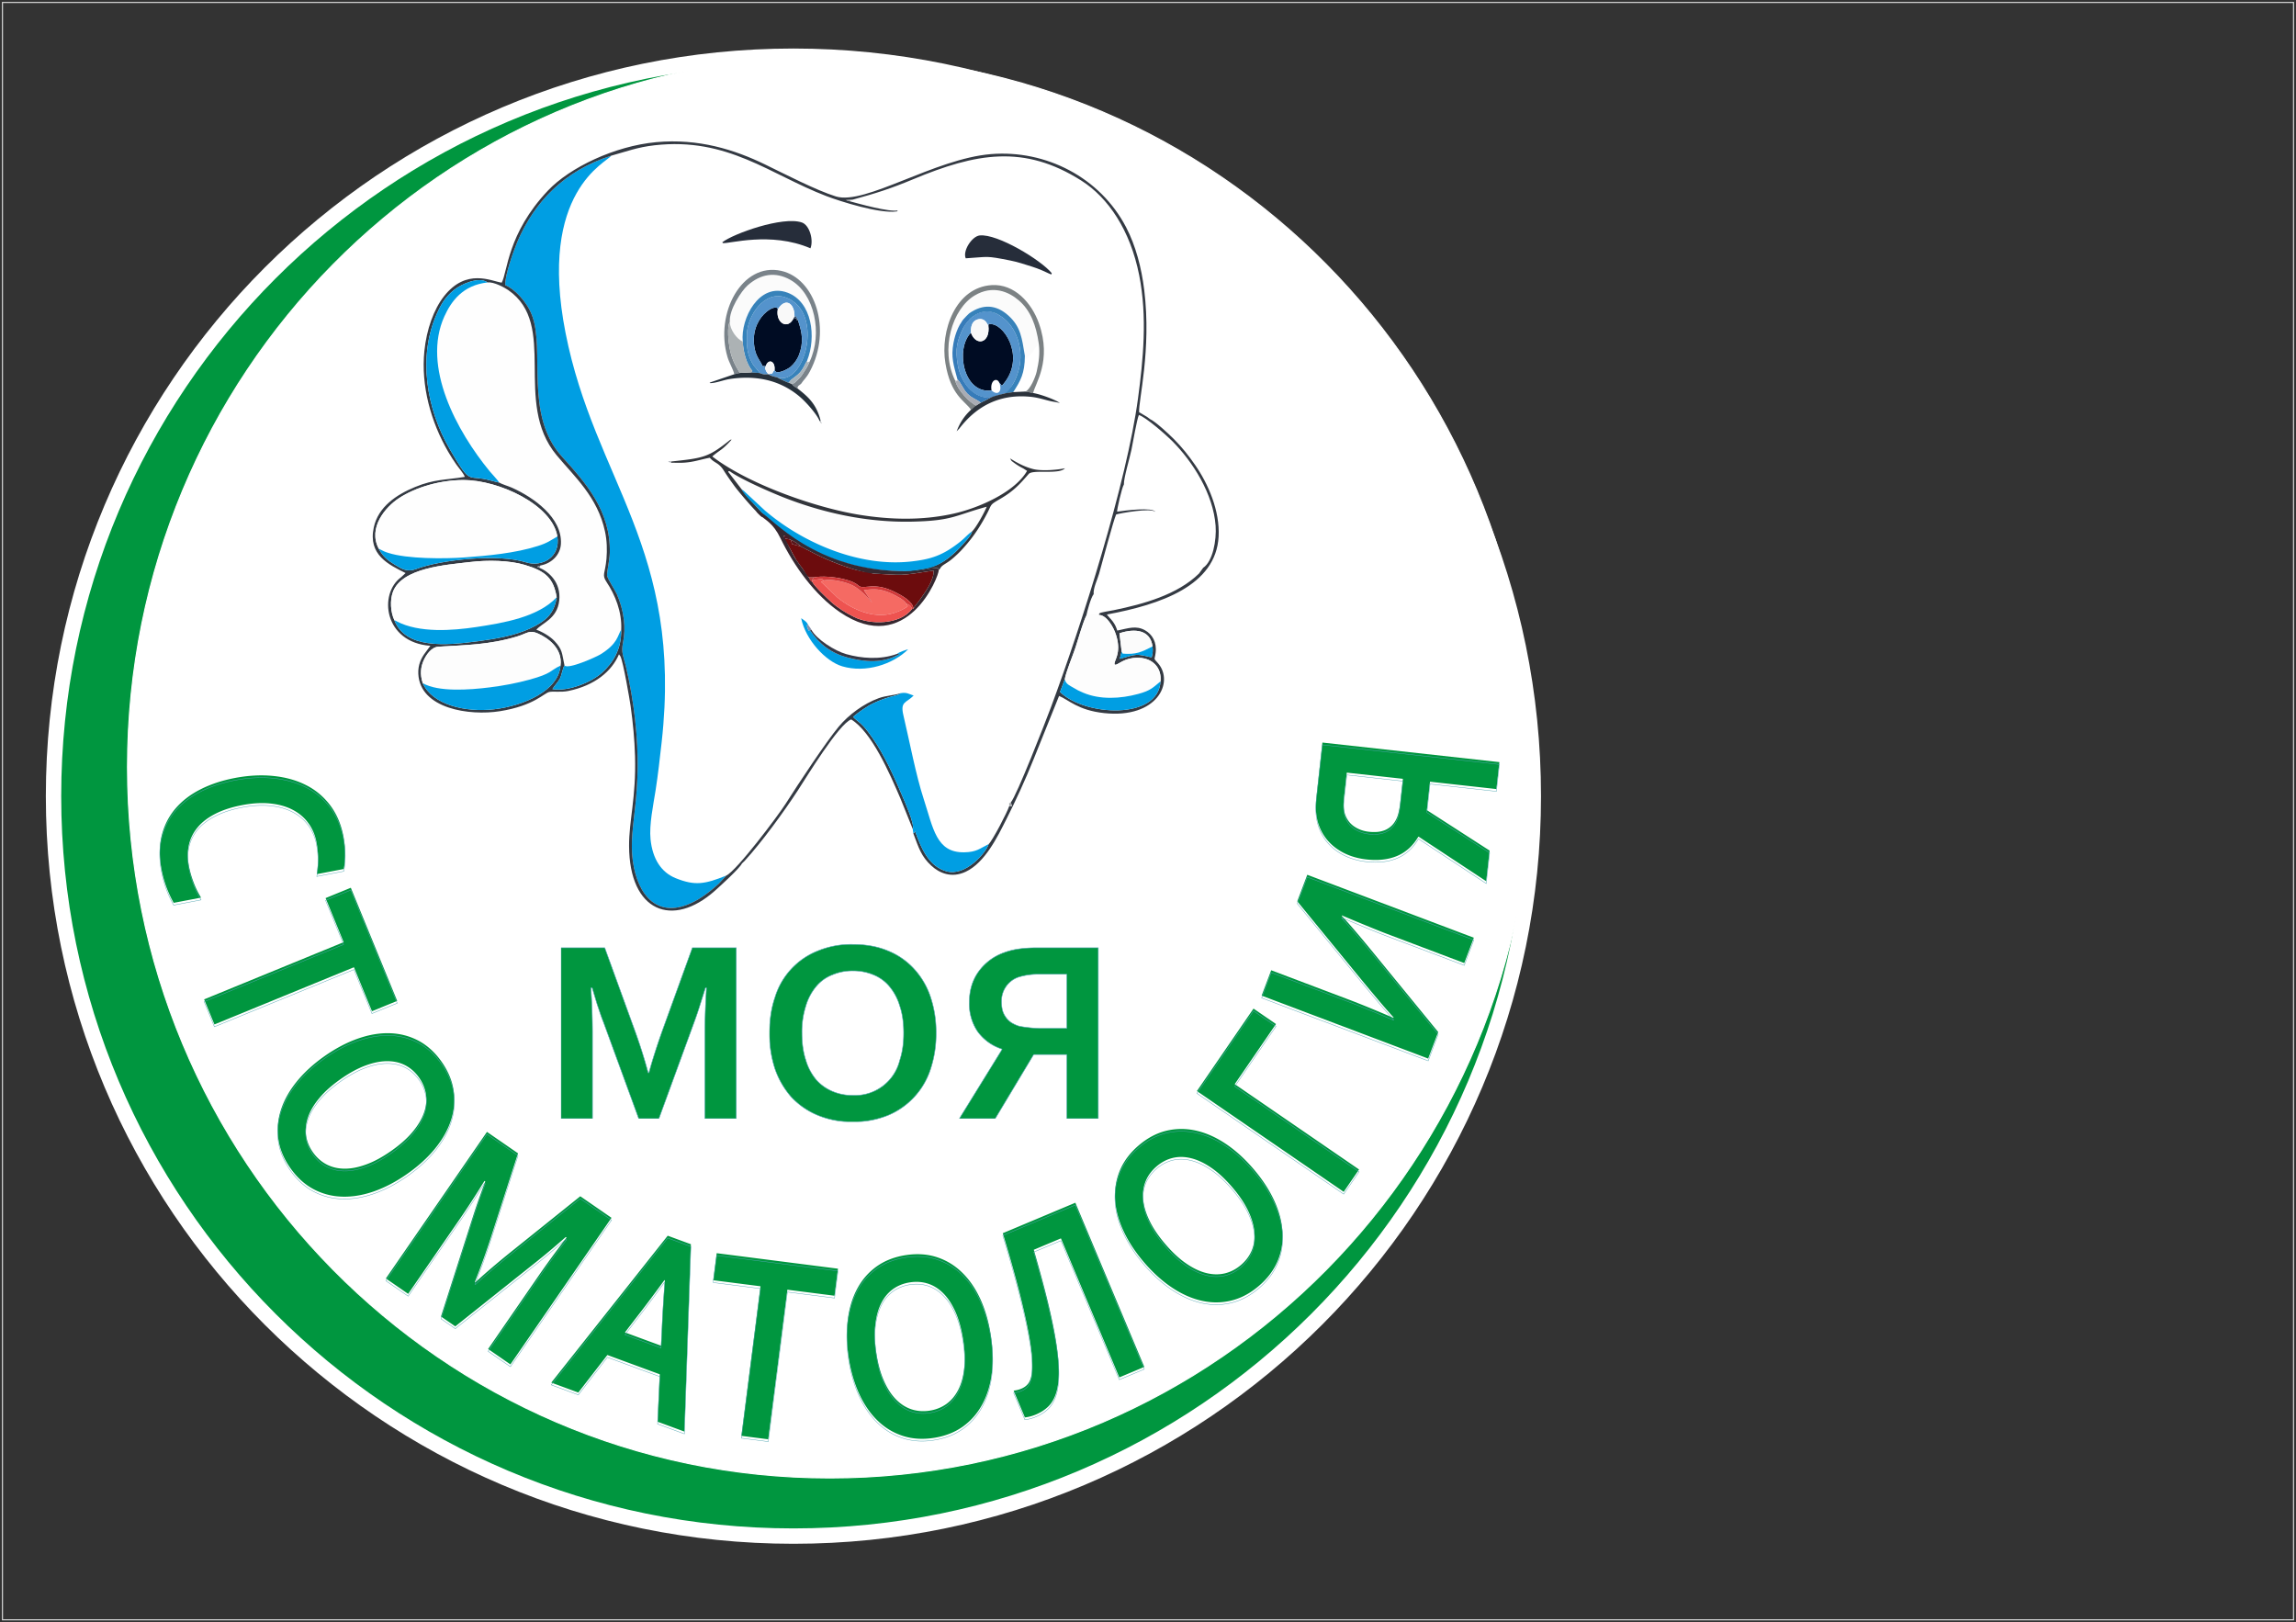 <?xml version="1.0" encoding="UTF-8"?> <svg xmlns="http://www.w3.org/2000/svg" xmlns:xlink="http://www.w3.org/1999/xlink" width="1593.659" height="1125.942" viewBox="0 0 1195.244 844.456"><rect x="0" y="0" width="1195.244" height="844.456" fill="#333333" stroke="none"/><clipPath id="a"><path transform="matrix(1 0 0 -1 1 843.456)" d="M0 0h1193.244v842.456H0z"></path></clipPath><g clip-path="url(#a)"><path d="M1193.961 1.566H1.283V1h1192.678l.283.283zm0-.566h.283v.283zm-.284 842.173V1.283h.567v841.89l-.283.283zm.567 0v.283h-.283zM1.283 842.89h1192.678v.567H1.283L1 843.173zm0 .567H1v-.283zM1.567 1.283v841.89H1V1.283L1.283 1zm-.567 0V1h.283z" fill="#d9dada"></path><path d="M413.035 29.258c212.725 0 385.173 172.448 385.173 385.173 0 212.724-172.448 385.172-385.173 385.172-212.724 0-385.172-172.448-385.172-385.172 0-212.725 172.448-385.173 385.172-385.173z" fill="#00963f" fill-rule="evenodd"></path><path stroke-width="8" stroke-miterlimit="22.926" fill="none" stroke="#fff" d="M413.035 29.258c212.725 0 385.173 172.448 385.173 385.173 0 212.724-172.448 385.172-385.173 385.172-212.724 0-385.172-172.448-385.172-385.172 0-212.725 172.448-385.173 385.172-385.173z"></path><path d="M431.938 29.258c201.891 0 365.557 165.674 365.557 370.043 0 204.368-163.666 370.041-365.557 370.041-201.892 0-365.557-165.673-365.557-370.04 0-204.37 163.665-370.044 365.557-370.044z" fill="#fff" fill-rule="evenodd"></path><path stroke-width=".567" stroke-miterlimit="22.926" fill="none" stroke="#fff" d="M431.938 29.258c201.891 0 365.557 165.674 365.557 370.043 0 204.368-163.666 370.041-365.557 370.041-201.892 0-365.557-165.673-365.557-370.04 0-204.37 163.665-370.044 365.557-370.044z"></path><path d="M164.778 438.465c-.717-3.753-2.126-7.094-4.244-9.981-2.093-2.892-4.796-5.188-8.088-6.912-3.296-1.744-7.166-2.84-11.615-3.306-4.452-.486-9.384-.202-14.775.828-5.368 1.026-9.975 2.504-13.817 4.456-3.846 1.931-6.918 4.254-9.218 6.967-2.303 2.694-3.864 5.745-4.658 9.149-.772 3.399-.789 7.092-.028 11.076a49.982 49.982 0 0 0 2.46 8.586 44.584 44.584 0 0 0 3.873 7.917l-14.244 2.722c-1.41-2.464-2.648-5.159-3.763-8.098a58.434 58.434 0 0 1-2.58-9.341c-1.221-6.389-1.202-12.217.078-17.489 1.284-5.252 3.622-9.908 7.018-13.948 3.398-4.02 7.737-7.403 13.025-10.109 5.287-2.705 11.334-4.718 18.096-6.01 6.948-1.328 13.554-1.673 19.837-1.058 6.283.615 11.924 2.15 16.902 4.629 4.997 2.456 9.2 5.922 12.654 10.389 3.432 4.47 5.78 9.826 7.018 16.053.611 3.194.932 6.265.969 9.23.01 2.95-.218 5.667-.733 8.139l-14.035 2.682c.518-3.211.725-6.163.67-8.846a45.84 45.84 0 0 0-.802-7.725zm-53.16 94.807-5.351-13.053 72.631-29.772-9.407-22.951 13.134-5.384 24.143 58.902-13.134 5.384-9.385-22.898zm92.039 65.825c4.63-3.245 8.333-6.535 11.138-9.912 2.815-3.361 4.791-6.684 5.927-9.968 1.146-3.269 1.488-6.451 1.034-9.53-.454-3.079-1.647-5.976-3.559-8.704-1.911-2.727-4.228-4.836-6.967-6.314-2.74-1.477-5.847-2.242-9.311-2.278-3.475-.053-7.272.67-11.393 2.171-4.131 1.484-8.486 3.843-13.117 7.088-4.61 3.232-8.333 6.535-11.137 9.912-2.816 3.361-4.772 6.67-5.908 9.955-1.128 3.255-1.468 6.437-1.034 9.53.454 3.079 1.627 5.99 3.539 8.717 1.912 2.728 4.247 4.823 6.987 6.3 2.759 1.464 5.867 2.229 9.311 2.279 3.475.053 7.253-.658 11.373-2.157 4.131-1.484 8.506-3.857 13.117-7.089zm8.367 11.937c-5.792 4.06-11.573 7.107-17.353 9.124-5.779 2.018-11.35 2.932-16.651 2.747-5.32-.171-10.282-1.479-14.895-3.94-4.583-2.458-8.588-6.111-11.996-10.972-3.407-4.862-5.475-9.873-6.222-15.019-.74-5.177-.277-10.287 1.377-15.346 1.635-5.046 4.406-9.955 8.274-14.699 3.868-4.745 8.692-9.156 14.485-13.216 5.792-4.06 11.584-7.09 17.363-9.108 5.78-2.017 11.34-2.947 16.64-2.763 5.321.171 10.282 1.479 14.896 3.94 4.583 2.458 8.588 6.111 11.996 10.973 3.407 4.861 5.475 9.872 6.222 15.019.739 5.176.276 10.286-1.378 15.345-1.635 5.046-4.394 9.971-8.262 14.716-3.868 4.745-8.704 9.139-14.496 13.199zm35.48 56.43c5.537-5.061 11.693-10.327 18.483-15.789l36.092-28.963 16.258 11.214-52.63 76.299-11.613-8.009 26.665-38.657c3.909-5.667 8.642-12.115 14.185-19.357l-.419-.289a378.597 378.597 0 0 1-6.925 6.001 317.218 317.218 0 0 1-7.781 6.416l-42.804 34.104-7.452-5.14 16.677-52.126a313.855 313.855 0 0 1 3.233-9.554 381.25 381.25 0 0 1 3.15-8.604l-.419-.289c-4.492 7.306-8.811 13.982-13.016 20.078l-26.704 38.714-11.613-8.01 52.63-76.299 16.16 11.147-14.133 43.851c-2.355 7.313-5.116 15.008-8.315 23.062zm95.965 47.913-27.289-10.036-15.121 19.545-14.068-5.174 60.608-76.47 12.063 4.436-3.382 97.517-13.957-5.133zm2.414-49.021c-5.906 8.112-10.979 14.867-15.211 20.242l-5.345 6.983 18.794 6.912.445-8.76c.276-6.88.788-15.313 1.537-25.296zm54.054 82.854-13.993-1.788 9.951-77.863-24.605-3.144 1.8-14.081 63.144 8.07-1.799 14.08-24.547-3.137zm101.477-51.736c-.85-5.59-2.153-10.369-3.933-14.381-1.761-4.016-3.86-7.262-6.298-9.739-2.419-2.479-5.118-4.198-8.079-5.159-2.96-.961-6.085-1.18-9.378-.678-3.293.501-6.212 1.639-8.752 3.438-2.54 1.798-4.606 4.243-6.178 7.329-1.59 3.09-2.629 6.814-3.115 11.172-.505 4.36-.327 9.31.524 14.9.847 5.566 2.153 10.369 3.934 14.382 1.76 4.015 3.856 7.238 6.295 9.715 2.414 2.455 5.114 4.174 8.078 5.159 2.961.961 6.089 1.203 9.382.701 3.293-.501 6.208-1.662 8.748-3.461 2.537-1.822 4.603-4.266 6.178-7.33 1.59-3.09 2.632-6.79 3.119-11.147.505-4.361.323-9.335-.525-14.901zm14.412-2.194c1.064 6.993 1.226 13.526.466 19.6-.76 6.074-2.416 11.471-4.935 16.138-2.517 4.691-5.892 8.555-10.146 11.595-4.238 3.015-9.29 4.98-15.159 5.874-5.87.893-11.277.52-16.221-1.097-4.966-1.637-9.338-4.321-13.136-8.051-3.795-3.705-6.962-8.368-9.495-13.941-2.533-5.573-4.341-11.855-5.406-18.848-1.065-6.993-1.207-13.528-.447-19.603.76-6.074 2.396-11.468 4.916-16.135 2.516-4.69 5.892-8.555 10.146-11.595 4.238-3.015 9.29-4.98 15.16-5.873 5.868-.894 11.276-.521 16.219 1.096 4.967 1.637 9.339 4.322 13.137 8.051 3.794 3.706 6.981 8.366 9.514 13.939 2.533 5.573 4.322 11.857 5.387 18.85zm22.338-44.723c3.068 10.592 5.586 19.926 7.528 27.989 1.932 8.092 3.362 15.138 4.27 21.146.908 6.008 1.323 11.094 1.245 15.258-.079 4.164-.586 7.662-1.522 10.493-.927 2.801-2.273 5.06-4.012 6.74-1.738 1.679-3.876 3.065-6.424 4.135-1.932.812-3.849 1.309-5.721 1.505l-5.854-13.938c1.438-.167 2.767-.495 3.995-1.01 1.391-.585 2.491-1.355 3.346-2.356.864-.978 1.472-2.414 1.879-4.278.407-1.865.53-4.559.412-8.077-.126-3.488-.711-8.169-1.791-14.028-1.07-5.837-2.681-13.012-4.833-21.525-2.179-8.528-5.046-18.742-8.655-30.672l37.773-15.866 35.895 85.458-13.006 5.464-30.399-72.371zm103.243-32.646c-3.683-4.289-7.321-7.652-10.957-10.112-3.621-2.472-7.121-4.112-10.502-4.92-3.365-.821-6.565-.848-9.585-.094-3.02.754-5.786 2.225-8.312 4.395-2.527 2.17-4.399 4.682-5.6 7.553-1.202 2.872-1.658 6.039-1.355 9.49.289 3.463 1.381 7.171 3.279 11.124 1.882 3.966 4.656 8.069 8.34 12.359 3.669 4.271 7.321 7.652 10.957 10.111 3.621 2.472 7.106 4.094 10.487 4.903 3.349.803 6.55.83 9.585.094 3.02-.754 5.801-2.207 8.328-4.377 2.527-2.17 4.383-4.7 5.584-7.572 1.186-2.889 1.643-6.057 1.355-9.489-.289-3.463-1.366-7.154-3.263-11.107-1.882-3.966-4.672-8.086-8.341-12.358zm11.059-9.498c4.609 5.367 8.208 10.821 10.782 16.375 2.575 5.553 4.031 11.008 4.367 16.301.352 5.311-.463 10.377-2.459 15.21-1.997 4.802-5.239 9.146-9.744 13.014-4.503 3.868-9.287 6.417-14.336 7.666-5.079 1.243-10.209 1.284-15.407.134-5.181-1.132-10.338-3.408-15.44-6.791-5.101-3.384-9.964-7.753-14.572-13.119-4.609-5.366-8.193-10.833-10.768-16.387-2.574-5.554-4.045-10.995-4.381-16.288-.352-5.312.463-10.378 2.459-15.21 1.997-4.803 5.239-9.146 9.743-13.015 4.504-3.868 9.288-6.417 14.336-7.665 5.079-1.244 10.21-1.284 15.407-.134 5.182 1.131 10.354 3.394 15.455 6.778 5.102 3.384 9.949 7.765 14.558 13.131zm47.034 11.985-76.418-52.458 29.462-42.92 11.703 8.034-21.479 31.289 64.716 44.424zm-24.177-151.236 5.215-13.801 86.706 32.766-4.987 13.195-39.923-15.086c-4.957-1.873-12.885-5.121-23.79-9.723l-.083.219c4.117 4.363 10.301 11.622 18.522 21.724l31.706 38.771-5.215 13.801-86.706-32.766 4.987-13.196 39.922 15.087c6.352 2.4 14.258 5.639 23.725 9.698l.083-.22c-3.715-4.022-9.757-11.122-18.141-21.328zm25.788-66.979-1.426 12.892c-.215 1.948-.28 3.616-.174 5.027.103 1.431.342 2.719.715 3.864.964 2.689 2.542 4.776 4.779 6.285 2.216 1.486 4.758 2.398 7.579 2.71 1.529.169 2.978.191 4.37.089a13.861 13.861 0 0 0 3.981-.92 11.383 11.383 0 0 0 3.356-2.152c1.008-.933 1.877-2.119 2.586-3.578.49-.991.905-2.167 1.227-3.57.344-1.382.629-3.104.855-5.149l1.356-12.269zm41.684 19.531 32.66 21.056-1.763 15.949-35.096-23.139-.259-.028c-2.757 4.702-6.409 8.024-10.906 9.951-4.521 1.925-9.875 2.556-16.083 1.869-6.066-.67-11.305-2.59-15.691-5.756-4.387-3.166-7.473-7.331-9.235-12.493-.663-1.966-1.091-4.122-1.31-6.453-.193-2.348-.137-5.002.19-7.963l3.115-28.179 92.13 10.185-1.55 14.022-34.566-3.822z" fill="#00963f"></path><path stroke-width=".216" stroke-miterlimit="22.926" fill="none" stroke="#52a6b2" d="M164.778 439.664c-.717-3.753-2.126-7.094-4.244-9.98-2.093-2.893-4.796-5.189-8.088-6.913-3.296-1.744-7.166-2.84-11.615-3.306-4.452-.486-9.384-.202-14.775.828-5.368 1.026-9.975 2.504-13.817 4.456-3.846 1.931-6.918 4.254-9.218 6.967-2.303 2.694-3.864 5.745-4.658 9.15-.772 3.398-.789 7.091-.028 11.075a49.982 49.982 0 0 0 2.46 8.586 44.584 44.584 0 0 0 3.873 7.917l-14.244 2.722c-1.41-2.464-2.648-5.159-3.763-8.098a58.434 58.434 0 0 1-2.58-9.34c-1.221-6.39-1.202-12.218.078-17.49 1.284-5.252 3.622-9.908 7.018-13.948 3.398-4.02 7.737-7.403 13.025-10.109 5.287-2.705 11.334-4.718 18.096-6.01 6.948-1.328 13.554-1.673 19.837-1.058 6.283.615 11.924 2.15 16.902 4.63 4.997 2.455 9.2 5.921 12.654 10.388 3.432 4.47 5.78 9.826 7.018 16.053.611 3.194.932 6.265.969 9.23.01 2.95-.218 5.667-.733 8.14l-14.035 2.681c.518-3.21.725-6.163.67-8.846a45.84 45.84 0 0 0-.802-7.725zm-53.16 94.807-5.351-13.053 72.631-29.772-9.407-22.95 13.134-5.385 24.143 58.902-13.134 5.384-9.385-22.898zm92.039 65.825c4.63-3.245 8.333-6.535 11.138-9.912 2.815-3.36 4.791-6.684 5.927-9.968 1.146-3.269 1.488-6.45 1.034-9.53-.454-3.079-1.647-5.976-3.559-8.704-1.911-2.727-4.228-4.836-6.967-6.314-2.74-1.477-5.847-2.242-9.311-2.278-3.475-.053-7.272.67-11.393 2.171-4.131 1.484-8.486 3.843-13.117 7.088-4.61 3.232-8.333 6.535-11.137 9.912-2.816 3.361-4.772 6.67-5.908 9.955-1.128 3.255-1.468 6.437-1.034 9.53.454 3.08 1.627 5.99 3.539 8.717 1.912 2.728 4.247 4.823 6.987 6.3 2.759 1.464 5.867 2.23 9.311 2.28 3.475.052 7.253-.659 11.373-2.158 4.131-1.484 8.506-3.857 13.117-7.089zm8.367 11.937c-5.792 4.06-11.573 7.107-17.353 9.124-5.779 2.018-11.35 2.932-16.651 2.747-5.32-.17-10.282-1.479-14.895-3.94-4.583-2.458-8.588-6.11-11.996-10.972-3.407-4.862-5.475-9.873-6.222-15.019-.74-5.177-.277-10.287 1.377-15.346 1.635-5.046 4.406-9.955 8.274-14.699 3.868-4.745 8.692-9.156 14.485-13.216 5.792-4.06 11.584-7.09 17.363-9.108 5.78-2.017 11.34-2.947 16.64-2.763 5.321.171 10.282 1.48 14.896 3.94 4.583 2.458 8.588 6.111 11.996 10.973 3.407 4.861 5.475 9.872 6.222 15.02.739 5.175.276 10.285-1.378 15.344-1.635 5.046-4.394 9.971-8.262 14.716-3.868 4.745-8.704 9.14-14.496 13.2zm35.48 56.43c5.537-5.06 11.693-10.327 18.483-15.789l36.092-28.963 16.258 11.214-52.63 76.3-11.613-8.01 26.665-38.657c3.909-5.667 8.642-12.115 14.185-19.357l-.419-.289a378.597 378.597 0 0 1-6.925 6.001 317.218 317.218 0 0 1-7.781 6.416l-42.804 34.104-7.452-5.14 16.677-52.126a313.855 313.855 0 0 1 3.233-9.554 381.25 381.25 0 0 1 3.15-8.604l-.419-.289c-4.492 7.306-8.811 13.982-13.016 20.078l-26.704 38.714-11.613-8.01 52.63-76.299 16.16 11.147-14.133 43.851c-2.355 7.313-5.116 15.008-8.315 23.062zm95.965 47.913L316.18 706.54l-15.121 19.545-14.068-5.174 60.608-76.47 12.063 4.436-3.382 97.517-13.957-5.133zm2.414-49.02c-5.906 8.111-10.979 14.866-15.211 20.241l-5.345 6.983 18.794 6.912.445-8.76c.276-6.88.788-15.313 1.537-25.296zm54.054 82.853-13.993-1.788 9.951-77.863-24.605-3.144 1.8-14.08 63.144 8.07-1.799 14.08-24.547-3.138zm101.477-51.736c-.85-5.59-2.153-10.369-3.933-14.38-1.761-4.017-3.86-7.263-6.298-9.74-2.419-2.479-5.118-4.198-8.079-5.159-2.96-.96-6.085-1.18-9.378-.678-3.293.501-6.212 1.64-8.752 3.438-2.54 1.798-4.606 4.243-6.178 7.33-1.59 3.09-2.629 6.813-3.115 11.171-.505 4.36-.327 9.31.524 14.9.847 5.566 2.153 10.37 3.934 14.382 1.76 4.015 3.856 7.238 6.295 9.715 2.414 2.455 5.114 4.174 8.078 5.16 2.961.96 6.089 1.202 9.382.7 3.293-.5 6.208-1.662 8.748-3.46 2.537-1.823 4.603-4.267 6.178-7.33 1.59-3.09 2.632-6.79 3.119-11.148.505-4.36.323-9.335-.525-14.9zm14.412-2.194c1.064 6.993 1.226 13.526.466 19.6-.76 6.074-2.416 11.471-4.935 16.138-2.517 4.691-5.892 8.555-10.146 11.595-4.238 3.015-9.29 4.98-15.159 5.874-5.87.893-11.277.52-16.221-1.097-4.966-1.637-9.338-4.32-13.136-8.05-3.795-3.706-6.962-8.369-9.495-13.942-2.533-5.573-4.341-11.855-5.406-18.848-1.065-6.993-1.207-13.528-.447-19.603.76-6.074 2.396-11.468 4.916-16.135 2.516-4.69 5.892-8.555 10.146-11.595 4.238-3.015 9.29-4.98 15.16-5.873 5.868-.894 11.276-.52 16.219 1.096 4.967 1.637 9.339 4.322 13.137 8.051 3.794 3.706 6.981 8.366 9.514 13.94 2.533 5.572 4.322 11.856 5.387 18.85zm22.338-44.723c3.068 10.592 5.586 19.926 7.528 27.99 1.932 8.091 3.362 15.137 4.27 21.145.908 6.008 1.323 11.094 1.245 15.258-.079 4.164-.586 7.662-1.522 10.493-.927 2.801-2.273 5.06-4.012 6.74-1.738 1.68-3.876 3.065-6.424 4.135-1.932.812-3.849 1.31-5.721 1.505l-5.854-13.938c1.438-.167 2.767-.495 3.995-1.01 1.391-.585 2.491-1.355 3.346-2.356.864-.978 1.472-2.414 1.879-4.278.407-1.865.53-4.559.412-8.077-.126-3.488-.711-8.169-1.791-14.028-1.07-5.837-2.681-13.012-4.833-21.525-2.179-8.528-5.046-18.742-8.655-30.672l37.773-15.866 35.895 85.458-13.006 5.464-30.399-72.37zm103.243-32.646c-3.683-4.289-7.321-7.652-10.957-10.112-3.621-2.472-7.121-4.112-10.502-4.92-3.365-.82-6.565-.848-9.585-.094-3.02.754-5.786 2.225-8.312 4.395-2.527 2.17-4.399 4.682-5.6 7.553-1.202 2.872-1.658 6.04-1.355 9.49.289 3.463 1.381 7.171 3.279 11.124 1.882 3.966 4.656 8.07 8.34 12.36 3.669 4.27 7.321 7.651 10.957 10.11 3.621 2.472 7.106 4.094 10.487 4.903 3.349.803 6.55.83 9.585.094 3.02-.754 5.801-2.207 8.328-4.377 2.527-2.17 4.383-4.7 5.584-7.572 1.186-2.889 1.643-6.057 1.355-9.489-.289-3.463-1.366-7.154-3.263-11.107-1.882-3.966-4.672-8.086-8.341-12.358zm11.059-9.498c4.609 5.367 8.208 10.821 10.782 16.375 2.575 5.553 4.031 11.008 4.367 16.301.352 5.311-.463 10.377-2.459 15.21-1.997 4.802-5.239 9.146-9.744 13.014-4.503 3.868-9.287 6.417-14.336 7.666-5.079 1.243-10.209 1.284-15.407.134-5.181-1.132-10.338-3.408-15.44-6.79-5.101-3.385-9.964-7.754-14.572-13.12-4.609-5.366-8.193-10.833-10.768-16.387-2.574-5.554-4.045-10.995-4.381-16.288-.352-5.312.463-10.378 2.459-15.21 1.997-4.803 5.239-9.146 9.743-13.015 4.504-3.868 9.288-6.417 14.336-7.665 5.079-1.244 10.21-1.284 15.407-.134 5.182 1.131 10.354 3.394 15.455 6.778 5.102 3.384 9.949 7.765 14.558 13.131zm47.034 11.985-76.418-52.458 29.462-42.92 11.703 8.034-21.479 31.29 64.716 44.423zm-24.177-151.236 5.215-13.8 86.706 32.765-4.987 13.195-39.923-15.086c-4.957-1.873-12.885-5.12-23.79-9.723l-.083.22c4.117 4.362 10.301 11.621 18.522 21.723l31.706 38.771-5.215 13.801-86.706-32.766 4.987-13.196 39.922 15.087c6.352 2.4 14.258 5.64 23.725 9.698l.083-.22c-3.715-4.022-9.757-11.122-18.141-21.328zm25.788-66.979-1.426 12.892c-.215 1.948-.28 3.616-.174 5.027.103 1.431.342 2.72.715 3.864.964 2.69 2.542 4.776 4.779 6.285 2.216 1.486 4.758 2.398 7.579 2.71 1.529.17 2.978.191 4.37.09a13.861 13.861 0 0 0 3.981-.92 11.383 11.383 0 0 0 3.356-2.153c1.008-.933 1.877-2.119 2.586-3.578.49-.99.905-2.167 1.227-3.57.344-1.382.629-3.104.855-5.149l1.356-12.269zm41.684 19.531 32.66 21.056-1.763 15.95-35.096-23.14-.259-.028c-2.757 4.702-6.409 8.024-10.906 9.951-4.521 1.925-9.875 2.556-16.083 1.87-6.066-.67-11.305-2.59-15.691-5.757-4.387-3.166-7.473-7.33-9.235-12.493-.663-1.966-1.091-4.122-1.31-6.453-.193-2.348-.137-5.002.19-7.963l3.115-28.179 92.13 10.185-1.55 14.022-34.566-3.822z"></path><path d="M323.394 327.75c-1.932 3.036-1.648 7.272-10.924 12.94-2.193 1.338-16.851 7.925-18.609 5.71-1.403-6.363-.903-8.14-5.216-12.742-2.181-2.326-6.356-4.84-9.425-5.86 2.84-3.509 10.867-5.54 11.907-15.218 1.011-9.413-5.459-15.06-10.461-17.114.146-.195.595-.946.76-1.125 5.982-1.146 10.272-5.687 10.573-11.198.752-13.769-14.304-24.232-25.418-29.243-1.931-.87-5.3-1.833-6.693-2.702-1.445-2.133-3.382-3.95-5.047-5.978-16.92-20.613-35.392-54.35-23.506-80.537 3.598-7.928 9.614-16.25 22.517-17.662 3.248-.394 8.801 2.644 10.69 3.95 26.204 18.104 2.255 58.296 25.193 85.96 9.186 11.075 21.365 21.71 25.218 39.725 1.021 4.772 1.158 9.62.764 14.196-.672 7.827-2.565 8.2.041 12.107 4.518 6.774 8.06 15.575 7.636 24.79" fill="#fefefe" fill-rule="evenodd"></path><path d="m378.076 455.778-3.824 4.143c-1.239 1.107-2.598 2.33-3.886 3.363-2.814 2.255-5.751 4.412-9.251 6.181-18.532 9.37-29.229-3.017-31.714-21.49-2.47-18.36 5.622-33.755 1.182-73.61-.998-8.965-2.657-18.529-4.721-27.309-1.349-5.74-2.611-7.258-1.522-12.638.785-3.885.9-7.75.402-11.984-.533-4.543-1.869-9.147-3.644-13.156-1.029-2.324-5.1-8.302-5.08-9.827.038-2.959 1.319-7.563 1.425-11.632.564-21.705-12.419-36.37-24.926-50.142-19.68-21.672-8.668-55.393-15.575-73.544-2.741-7.205-9.299-13.905-13.919-15.677-.33-4.95 4.478-18.295 6.244-22.457 8.913-21 24.581-37.186 48.878-44.95-2.004 3.452-38.261 18.276-23.745 92.183 15.132 77.047 61.347 112.364 50.03 213.225-.957 8.525-1.891 16.904-3.155 25.013-1.17 7.504-3.404 17.86-2.612 25.476 1.052 10.113 5.519 17.148 13.133 20.204 10.091 4.05 15.201 3.084 26.28-1.372" fill="#009ee3" fill-rule="evenodd"></path><path d="M599.972 336.5c-1.096-8.714-9.259-9.512-17.219-6.84l1.164 9.563-.983 3.714c9.221-2.526 8.022-2.71 16.595-.75.456-1.71.774-3.455.443-5.688zm-308.204 9.987c1.276-9.049-6.686-14.487-11.686-16.704-4.568-2.026-5.593-.066-11.043 1.58-14.22 4.292-26.768 4.414-40.784 5.258-3.878.234-6.511 4.617-7.568 6.856-1.645 3.487-2.17 7.451-.605 12.143 4.993 11.263 22.192 15.321 37.175 13.581 15.523-1.804 33.566-9.765 34.511-22.714zm309.63-80.056c-2.234-2.176-18.217.677-20.367 1.38-1.452 3.24-7.064 24.395-8.886 30.868-.876 3.114-3.094 7.422-2.809 10.591-1.476 1.86-3.349 8.776-3.845 11.277-1.622 3.118-4.321 12.524-5.606 16.47-1.367 4.198-5.058 13.027-5.578 16.59l-2.481 6.586c12.808 12.612 51.274 14.695 52.295-5.5.671-6.65-3.458-10.667-8.056-11.838-2.453-.626-5.485-.649-8.362.095-1.26.326-2.666.876-3.806 1.508l-2.516 1.402c-.977.264-.575.182-1.128.068-.7-1.867 3.766-5.42.823-15.127-1.39-4.588-5.18-10.723-8.974-10.659.178-.857-.392-1.026 3.461-1.756 1.447-.274 2.841-.476 4.314-.78 15.378-3.178 33-7.976 44.317-19.074l2.16-2.983c4.974-3.265 7.028-14.29 6.459-21.919-1.234-16.515-11.757-33.176-22.627-44.085-3.192-3.204-13.621-12.354-17.316-13.53-1.019 2.197-3.114 14.422-3.844 18.014-.857 4.218-4.138 15.097-3.954 18.156-1.087 1.682-3.651 13.166-3.538 14.15 3.979-.585 18.536-2.446 19.864.096zm-311.599 44.481c-1.661-9.922-5.743-13.618-16.596-16.855-7.943-2.369-19.112-2.616-28.496-1.499-12.643 1.505-35.568 2.991-40.194 15.657-1.534 4.202-1.243 10.334.798 14.655 5.717 14.897 26.557 13.2 43.494 10.914 9.218-1.245 18.897-2.823 27.065-6.613 8.31-3.857 12.657-7.724 13.929-16.259zm.354-31.652c-2.637-16.419-30.333-29.383-48.91-29.382-11.678.001-24.573 3.557-33.548 9.441-6.996 4.588-16.314 15.393-10.519 26.306 2.159 4.298 5.082 6.284 8.148 8.197 3.681 2.296 6.667 4.116 11.277 2.377 12.853-4.846 42.695-8.077 57.091-3.52 8.732 2.764 18.16-2.827 16.461-13.419zm-36.301-132.239c-4.571-3.28-13.813.914-17.442 3.852-4.553 3.688-6.689 7.27-9.002 12.445-9.999 22.378-5.394 49.633 6.777 70.575 10.159 17.48 9.251 13.942 17.35 15.342 2.991.518 5.56 1.417 8.353 1.963 1.393.87 4.762 1.832 6.693 2.702 11.114 5.011 26.17 15.474 25.418 29.243-.301 5.511-4.591 10.052-10.573 11.198l-1.481.503c.003 1.294-.096.141.721.622 5.002 2.053 11.472 7.701 10.461 17.114-1.04 9.677-9.067 11.71-11.907 15.218 3.069 1.02 7.244 3.534 9.425 5.86 4.313 4.602 3.813 6.38 5.216 12.741-.835 1.135-1.55 5.287-2.355 6.774-1.265 2.34-2.596 3.302-3.923 5.528 8.216 1.455 20.426-3.65 25.791-8.507 5.704-5.164 10.159-12.018 10.02-22.445.424-9.215-3.118-18.016-7.636-24.79-2.606-3.908-.713-4.28-.041-12.107.394-4.577.257-9.424-.764-14.196-3.853-18.015-16.032-28.65-25.218-39.726-22.938-27.663 1.011-67.855-25.193-85.96-1.889-1.305-7.442-4.343-10.69-3.949zm343.297 69.995 1.558 1.156c2.868 1.336 9.637 7.6 12.544 10.544 4.108 4.16 7.328 8.176 10.889 13.305 6.792 9.784 12.97 23.815 12.241 37.292-1.381 25.523-30.106 35.35-58.196 40.573l1.465 1.704c.52.58 1.045 1.13 1.562 1.828 1.24 1.675 1.787 2.87 2.413 4.822 5.825-1.209 9.791-2.782 14.462-.154 3.676 2.07 6.243 6.12 5.493 11.856-.518 3.967-1.296 2.36 1.258 5.301 8.568 9.873-.447 28.897-28.002 25.956-13.769-1.47-18.606-6.995-23.51-8.929l-13.167 32.718c-4.263 10.717-9.523 22.046-14.385 31.698-4.457 8.851-10.985 22.312-20.996 27.07-7.485 3.555-13.844.642-17.877-3.063-5.341-4.908-6.557-9.162-9.444-16.863.524-.723.249.51.869-1.245 3.716 10.431 7.657 18.503 16.43 20.976 9.882 2.787 20.675-9.82 21.919-14.16 1.891-1.66 9.657-16.504 10.743-19.898l1.493.287-.723-2.09c2.964-3.17 18.267-42.474 20.831-49.339 16.208-43.399 39.558-117.307 45.41-161.02 2.658-19.854 4.935-42.316.599-64.137-4.658-23.447-16.139-40.328-30.096-49.185-29.861-18.948-54.797-14.388-87.696-.66-11.173 4.663-19.076 7.236-31.275 10.54l-3.647.256 1.687.506c4.539 1.222 21.132 5.912 25.373 4.826l-.45.55c-8.891 1.35-29.521-5.209-36.765-7.98-29.4-11.247-51.345-30.757-89.408-26.443-8.937 1.013-14.672 3.248-22.606 5.434C293.848 88.813 278.18 105 269.267 126c-1.766 4.162-6.574 17.507-6.244 22.457 4.62 1.772 11.178 8.472 13.919 15.677 6.907 18.151-4.105 51.872 15.575 73.544 12.507 13.772 25.49 28.437 24.926 50.142-.106 4.07-1.387 8.673-1.425 11.632-.02 1.525 4.051 7.503 5.08 9.827 1.775 4.01 3.111 8.613 3.644 13.156.498 4.234.383 8.1-.402 11.984-1.089 5.38.173 6.898 1.522 12.638 2.064 8.78 3.723 18.344 4.721 27.31 4.44 39.854-3.652 55.248-1.182 73.608 2.485 18.474 13.182 30.861 31.714 21.491 3.5-1.769 6.437-3.926 9.251-6.18 1.288-1.034 2.647-2.257 3.886-3.364l3.824-4.143c5.556-2.647 27.023-31.289 30.833-37.272 6.905-10.846 21.114-32.356 27.684-40.226 5.131-6.146 12.889-11.96 20.885-14.868 3.875-1.409 8.281-1.465 11.25-2.57-.882 1.051.561-.002-1.009.703-1.759.79-5.979 1.202-12.677 4.335-3.97 1.857-8.145 4.895-10.958 7.287 1.339 1.545 3.42 2.72 5.37 4.854 1.809 1.98 3.215 3.936 4.932 6.39 5.918 8.46 11.37 20.448 15.447 30.193.954 2.28 6.416 14.328 5.327 16.937l-6.439-15.963c-5.615-13.086-14.91-34.54-25.613-41.09-6.428 2.296-23.557 30.495-27.696 36.84-7.391 11.332-18.928 27.151-27.772 36.796l-1.408 1.348c-1.114 2.463-11.075 11.531-14.035 14.167-22.09 19.67-44.552 11.024-44.719-23.276-.064-13.207 3.707-25.209 3.104-46.688-.244-8.683-1.056-17.23-2.288-26.077-.371-2.664-3.855-23.194-5.325-25.977l-.745-1.017c-3.725 8.743-12.483 16.217-26.334 19.062-3.868.794-7.802.1-9.851.508-2.952.59-7.799 7.157-25.826 10.036-15.707 2.508-41.629-1.218-42.453-19.506-.203-4.526 1.403-8.11 3.853-11.26l2.423-3.275c-24.279-1.786-27.021-27.18-15.219-35.71l2.324-2.165c-8.797-4.395-19.662-9.432-16.555-23.766 2.307-10.646 11.657-16.973 21.46-21.01 10.089-4.156 15.921-3.639 25.955-5.29-.98-2.29-3-4.352-4.448-6.44-1.468-2.118-2.828-4.196-4.26-6.672-9.022-15.595-14.202-34.284-12.369-52.409 1.139-11.264 4.918-21.746 10.23-28.505 11.682-14.86 24.706-7.804 30.017-7.069 3.076-5.468 2.838-25.47 24.077-47.932 11.326-11.978 34.668-23.198 56.312-25.199 22.1-2.044 40.919 3.951 56.549 11.522 10 4.844 26.901 13.614 37.07 16.734 15.206 4.666 51.325-19.667 80.729-22.044 28.535-2.307 56.775 12.09 70.329 38.088 5 9.59 8.023 21.132 9.432 32.726 3.795 31.222-3.07 57.576-2.667 63.546z" fill="#343a43" fill-rule="evenodd"></path><path d="M290.153 279.26c-3.805 2.176-4.98 3.31-10.154 4.955-11.81 3.755-26.026 5.064-38.314 5.955-10.134.734-29.707.842-39.593-2.388-.953-.31-1.24-.375-2.248-.829l-2.668-1.328c-5.795-10.913 3.523-21.718 10.519-26.306 8.975-5.884 21.87-9.44 33.548-9.44 18.577-.002 46.273 12.962 48.91 29.381M289.799 310.912c-9.688 10.357-27.788 13.365-41.741 15.475-12.583 1.903-29.851 3.18-41.487-2.923-.943-.495-.123-.182-1.26-.594-2.041-4.32-2.332-10.453-.798-14.655 4.626-12.666 27.551-14.152 40.194-15.657 9.384-1.117 20.553-.87 28.496 1.5 10.853 3.236 14.935 6.932 16.596 16.854" fill="#fefefe" fill-rule="evenodd"></path><path d="M506.061 276.588c-2.308 1.581-3.589 3.287-6.114 5.313-1.905 1.528-4.252 3.247-6.706 4.706-5.908 3.51-11.291 4.813-18.853 5.658-27.21 3.045-56.554-9.73-76.236-26.568l-10.858-10.102c-.115-.097-.257-.2-.366-.287l-.807-.559-6.658-8.655 1.017-.369c5.865 4.03 20.721 10.563 27.92 13.374 20.614 8.051 43.348 12.935 66.405 12.44 21.338-.459 22.38-3.317 38.866-7.765-1.444 3.493-5.583 10.9-7.61 12.814M291.768 346.487c-5.53 2.554-4.141 4.033-16.235 7.328-6.707 1.828-13.304 3.058-20.274 3.95-11.272 1.442-27.208 2.471-35.177-2.145-1.565-4.692-1.04-8.656.605-12.143 1.057-2.239 3.69-6.622 7.568-6.856 14.016-.844 26.564-.966 40.784-5.259 5.45-1.645 6.475-3.605 11.043-1.579 5 2.217 12.962 7.655 11.686 16.704" fill="#fdfdfd" fill-rule="evenodd"></path><path d="M514.675 439.401c-1.244 4.34-12.037 16.947-21.919 14.16-8.773-2.473-12.714-10.545-16.43-20.976-.62 1.755-.345.522-.869 1.245l-.297-2.289c1.089-2.609-4.373-14.657-5.327-16.937-4.077-9.745-9.529-21.734-15.447-30.193-1.717-2.454-3.123-4.41-4.932-6.39-1.95-2.134-4.031-3.309-5.37-4.854 2.813-2.392 6.988-5.43 10.958-7.287 6.698-3.133 10.918-3.545 12.677-4.335 1.57-.705.127.348 1.009-.704 3.387-.555 4.173.342 6.897 1.226-3.982 3.992-7.059 2.986-5.336 10.282 3.165 13.405 6.515 31.151 10.538 43.478 5.014 15.363 6.541 28.031 21.03 27.837 6.606-.088 8.203-2.022 12.818-4.263" fill="#009ee3" fill-rule="evenodd"></path><path d="M572.102 320.142c3.794-.064 7.584 6.071 8.974 10.66 2.943 9.706-1.523 13.26-.823 15.126.553.114.151.196 1.128-.068l2.516-1.402a17.058 17.058 0 0 1 3.806-1.508c2.877-.744 5.909-.72 8.362-.095 4.598 1.171 8.727 5.188 8.056 11.837-3.951 3.248-5.071 4.767-11.581 6.531-9.39 2.547-19.926 3.05-28.603-.62-2.13-.9-3.324-1.493-5.184-2.636-1.795-1.103-3.912-1.784-4.446-4.36.52-3.563 4.211-12.392 5.578-16.59 1.285-3.946 3.984-13.352 5.606-16.47 2.337-1.038 4.474-1.324 6.611-.405" fill="#fdfdfd" fill-rule="evenodd"></path><path d="M253.852 147.021c-12.903 1.411-18.919 9.734-22.517 17.662-11.886 26.187 6.586 59.924 23.506 80.537 1.665 2.028 3.602 3.845 5.047 5.978-2.793-.546-5.362-1.445-8.353-1.963-8.099-1.4-7.191 2.138-17.35-15.342-12.171-20.942-16.776-48.197-6.777-70.575 2.313-5.176 4.449-8.757 9.002-12.445 3.629-2.938 12.871-7.132 17.442-3.852" fill="#009ee3" fill-rule="evenodd"></path><path d="m411.125 280.807.542.217.686 2.197 4.415 1.197 7.034 3.641c6.608 3.426 20.501 9.213 27.811 9.714 3.294.227.805.716 4.111.87 14.66.685 11.439 1.327 30.303-1.638.235 5.14-4.534 11.481-7.361 15.495l-2.584 3.367c-.357.521-.105.245-.584.977-.171-3.732-6.253-6.999-9.532-8.616-4.078-2.01-8.455-3.508-14.087-2.825-7.301.884-2.201-1.51-13.084-4.045-4.345-1.012-10.864-1.668-15.277-.792l-2.344.01c-2.09-1.482-1.731-2.326-3.398-4.59-1.193-1.622-2.103-2.765-3.362-4.658-1.311-1.97-4.5-8.935-5.805-9.68l.217-1.313z" fill="#6c0c0d" fill-rule="evenodd"></path><path d="M291.768 346.487c-.945 12.95-18.988 20.91-34.511 22.714-14.983 1.74-32.182-2.318-37.175-13.58 7.969 4.615 23.905 3.586 35.177 2.144 6.97-.892 13.567-2.122 20.274-3.95 12.094-3.295 10.705-4.774 16.235-7.328" fill="#009ee3" fill-rule="evenodd"></path><path d="M520.247 199.246c-1.402-3.139-4.984-1.02-4.076 3.98-14.679 2.02-19.037-21.647-10.732-30.045 2.702 7.377 10.224 5.346 9.07-3.68.525-.743-.967-1.236 2.099-.716 7.358 1.25 17.291 18.66 4.947 32.017zM404.89 161.066c-1.226 7.044 5.317 10.902 8.324 4.421 2.689.493-.221-.394 1.253.453.023.013.442 1.276.671.578.035-.107.199.237.314.34 2.343 6.968 2.842 11.443.531 17.786-.811 2.223-2.506 4.676-4.394 6.287-1.287 1.098-7.728 4.727-8.374 1.522.358-4.52-3.081-5.817-4.52-2.11l-1.838.122c-.498-1.933-3.022-4.213-3.93-8.65-3.431-16.76 11.75-24.646 11.963-20.749" fill="#000c23" fill-rule="evenodd"></path><path d="M289.799 310.912c-1.272 8.535-5.619 12.402-13.929 16.26-8.168 3.79-17.847 5.367-27.065 6.612-16.937 2.286-37.777 3.983-43.494-10.914 1.137.412.317.1 1.26.594 11.636 6.102 28.904 4.826 41.487 2.923 13.953-2.11 32.053-5.118 41.741-15.475" fill="#009ee3" fill-rule="evenodd"></path><path d="m540.757 178.818-1.826 2.327c-.579.9-.791 1.353-1.447 2.24-1.131 1.527-2.413 2.59-3.692 3.812l-.257-1.95c-1.582-9.383-2.117-15.112-8.546-20.953-6.456-5.864-11.446-5.84-20.849-.978-.269.834-.559.692-1.192 2.02-3.245 1.817-5.647 8.138-6.581 13.172-1.404 7.566.097 11.565 2.05 18.952l-.016.79-1.17-.18c-8-16.187-1.448-37.302 10.11-44.228 9.502-5.694 17.924-1.917 23.131 2.622 6.079 5.3 8.92 12.923 10.285 22.354" fill="#fbfbfb" fill-rule="evenodd"></path><path d="M370.822 237.576c.239.268.783.643.784.643 18.773 14.058 53.183 26.142 76.063 29.795 15.33 2.447 32.05 3.1 48.84-.67 13.417-3.01 31.93-11.312 38.156-22.232l-2.012-1.3c-2.268-1.096-4.093-2.369-6.078-3.906l-.783-1.313c3.162 1.995 7.246 4.388 12.187 5.608 4.073 1.006 11.679.537 16.402-.443-2.961 3.433-16.699.446-18.887 2.967-4.719 5.437-7.932 8.981-14.905 13.021-5.406 3.132-4.204 2.617-6.55 7.155-3.15 6.092-6.535 11.34-10.552 16.088-2.198 2.598-3.984 4.58-6.746 7.011-1.614 1.422-2.391 2.013-4.177 3.158-.552.355-1.663 1.052-2.039 1.39-1.268 1.134-.491.85-1.814 2.137l-.516-1.04c-4.356-.022-12.836 2.886-16.632 1.683 9.561-1.276 15.131-1.42 22.323-7.003a48.69 48.69 0 0 0 6.604-6.158c2.131-2.395 4.813-4.92 5.571-7.579 2.027-1.915 6.166-9.32 7.61-12.814-16.486 4.447-17.528 7.306-38.866 7.765-23.057.495-45.791-4.389-66.405-12.44-7.199-2.81-22.055-9.345-27.92-13.374-.129-.138-1.173-.87-1.348-.188-.014.045.112.366.086.3-.03-.075.166.17.245.257l6.658 8.655c2.15 3.183 6.839 8.055 11.225 12.771.605.65-.688.928-.613 1.64-.846-.433-1.87-1.706-3.313-3.207-3.995-4.154-9.568-10.885-10.921-12.74-2.056-2.817-3.944-5.47-5.824-8.447-2.559-4.054-4.824-3.665-7.164-6.49-3.437.61-6.644 1.661-10.136 2.194-4.37.67-6.565.36-9.885.415l-.033-.665c17.006-1.8 19.333-2.187 30.729-11.314l.692-.065c-5.312 5.9-6.149 5.31-10.056 8.735" fill="#32353b" fill-rule="evenodd"></path><path d="M421.493 188.19c-2.036.696-.788.511-1.373-.35 4.978-12.343 2.652-30.737-10.174-35.51-14.766-5.496-24.488 13.5-23.283 25.438-3.118-1.206-6.771-6.35-6.724-10.239-.495-6.167 5.945-16.036 9.28-18.988 6.77-5.99 14.384-7.24 22.159-2.9 12.726 7.1 16.967 28.028 10.115 42.55" fill="#fbfbfb" fill-rule="evenodd"></path><path d="M506.061 276.588c-.758 2.658-3.44 5.184-5.571 7.58a48.69 48.69 0 0 1-6.604 6.157c-7.192 5.583-11.231 5.714-20.791 6.99-8.217.113-17.141-.41-25.744-2.382-20.072-4.6-39.538-15.139-52.366-29.934-2.648-3.054-6.719-6.04-8.864-10.25l.807.56c.109.085.251.19.366.286l10.858 10.102c19.682 16.837 49.026 29.613 76.236 26.568 7.562-.846 12.945-2.149 18.853-5.659 2.454-1.458 4.801-3.177 6.706-4.705 2.525-2.026 3.806-3.732 6.114-5.313" fill="#009ee3" fill-rule="evenodd"></path><path d="m514.509 169.5-.976-1.575c-.081-.11-.163-.244-.247-.348-1.25-1.554-3.113-1.936-5.105-1.015-2.305 1.064-2.841 3.774-2.742 6.62-8.305 8.397-3.947 32.065 10.732 30.043 3.179 2.932 5.779.68 4.076-3.979l1.308 1.556c12.344-13.358 2.412-30.767-4.947-32.017-3.066-.52-1.574-.027-2.099.715zm8.874 35.208-7.667 2.277c-9.364.706-15.568-8.375-17.078-16.78-1.583-8.804-.297-13.006 2.773-19.4 1.875-3.904 5.811-7.617 10.145-8.492 3.236-.652 5.82.09 8.461 1.662 9.91 5.9 12.794 18.45 10.443 28.06-.522 2.133-1.543 5.031-2.499 6.751-1.938 3.488-2.749 4.271-4.578 5.922" fill="#5493cc" fill-rule="evenodd"></path><path d="M471.713 314.16c1.13 1.757 1.233 1.254-.969 2.633-.873.547-2.197 1.108-3.253 1.551-11.01 4.624-23.085-.41-31.569-7.348l-7.915-7.565c-1.821-1.978 1.535 1.771-.583-.647l1.63-.702c4.178-.94 11.915 1.115 14.913 2.695 3.898 2.054 7.074 5.505 10.056 8.95l-4.313-6.555c5.851-.754 8.514-.55 13.293 1.313 1.991.776 8.082 3.821 8.71 5.674" fill="#f56a63" fill-rule="evenodd"></path><path d="M290.153 279.26c1.699 10.592-7.729 16.183-16.461 13.42-14.396-4.558-44.238-1.327-57.091 3.52-4.61 1.738-7.596-.082-11.277-2.378-3.066-1.913-5.989-3.899-8.148-8.197l2.668 1.328c1.008.454 1.295.518 2.248.83 9.886 3.23 29.459 3.121 39.593 2.387 12.288-.89 26.504-2.2 38.314-5.955 5.174-1.645 6.349-2.779 10.154-4.955" fill="#009ee3" fill-rule="evenodd"></path><path d="M404.89 161.066c-.213-3.897-15.394 3.99-11.963 20.75.908 4.436 3.432 6.716 3.93 8.65l1.352.817c.391 1.863.89 2.492 1.789 3.47l1.969-.324c.264-.476.179-.38.518-.894l.73-1.082c.646 3.205 7.087-.424 8.374-1.522 1.888-1.61 3.583-4.064 4.394-6.287 2.311-6.343 1.812-10.818-.531-17.787l-1.125-2.264-.751.317c.296-6.46-4.393-10.729-8.686-3.844zm-.425 35.33c-1.715-.318-3.333-.798-4.467-1.644-1.893.301-2.915.124-4.517-.58-.844-1.309-.162-.31-.814-1.157-.394-.51-.721-.876-1.053-1.26-.721-.84-1.409-1.603-1.967-2.613-2.916-5.279-2.943-9.382-2.837-15.077.175-9.4 9.086-23.638 20.703-19.03 19.876 7.884 9.147 46.616-5.048 41.36" fill="#5493cc" fill-rule="evenodd"></path><path d="M421.282 300.98c.561.765 1.017 1.592 1.618 1.991 1.137 2.295 7.553 8.358 9.87 10.437 3.429 3.077 7.458 5.574 11.919 7.774 8.34 4.112 23.65 4.15 30.071-4.14l.738-.198c.479-.732.227-.456.584-.977l2.585-3.367c2.825-4.014 7.595-10.356 7.36-15.495-18.863 2.965-15.643 2.323-30.303 1.638-8.716-.407-24.178-6.569-31.922-10.583l-7.034-3.642c-.832-1.188-3.98-2.998-5.101-3.394-2.076-.833-2.67-2.446-3.77-2.054 1.654 2.955 4.544 9.37 6.264 11.956 1.259 1.893 2.422 3.438 3.615 5.06 1.34 1.82 2.171 3.172 3.506 4.993zm51.813-3.665c3.868.401 10.744-1.692 15.1-1.67l.516 1.04c.153 3.17-16.506 45.893-51.587 21.893-12.823-8.77-23.683-23.665-30.822-38.403-3.847-7.943-7.8-9.414-10.517-11.896-.728-.663-1.739-1.4-2.191-2.353l2.92 1.154c4.614 1.581 27.416 30.904 76.581 30.235" fill="#362830" fill-rule="evenodd"></path><path d="m537.828 204.585-4.012-.776c2.481-1 5.229-7.535 5.871-10.435 1.049-4.736 1.788-9.206 1.07-14.556-1.365-9.43-4.206-17.055-10.285-22.354-5.207-4.539-13.629-8.316-23.131-2.622-11.558 6.926-18.11 28.041-10.11 44.227 1.345 5.173 7.523 11.5 11.223 13.213-.827 1.428-1.761 1.148-2.949 1.987-3.417-4.783-10.536-7.4-13.343-24.144-2.843-16.956 5.308-39.638 24.206-40.722 11.615-.666 20.649 9.041 24.502 19.997 6.849 19.482-2.072 31.385-3.042 36.185" fill="#7c8284" fill-rule="evenodd"></path><path d="m376.297 126.515-.303-.38c5.624-4.443 31.435-13.73 41.422-10.336 4.051 1.377 6.207 9.196 4.484 13.45-20.873-8.948-42.609-2.149-45.603-2.734M547.511 142.204l-.199.67c-1.684-.582-3.038-1.419-4.77-2.106-2.141-.85-3.248-1.358-5.427-2.015-4.008-1.206-6.833-2.285-11.092-3.13-13.287-2.637-10.956-1.927-23.288-1.162-1.699-3.898 3.251-11.456 7.252-11.9 9.228-1.028 32.067 12.877 37.524 19.643" fill="#262d3a" fill-rule="evenodd"></path><path d="M293.861 346.4c1.758 2.215 16.416-4.372 18.609-5.71 9.276-5.668 8.992-9.904 10.924-12.94.139 10.426-4.316 17.28-10.02 22.444-5.365 4.856-17.575 9.962-25.791 8.507 1.327-2.226 2.658-3.188 3.923-5.528.805-1.487 1.52-5.639 2.355-6.774M604.121 354.692c-1.021 20.196-39.487 18.113-52.295 5.501l2.481-6.587c.534 2.577 2.651 3.258 4.446 4.361 1.86 1.143 3.054 1.736 5.184 2.636 8.677 3.67 19.213 3.167 28.603.62 6.51-1.764 7.63-3.283 11.581-6.53" fill="#009ee3" fill-rule="evenodd"></path><path d="M417.057 199.742c-1.526 1.332-1.651.795-1.939 2.421-1.39-.742-2.249-1.355-3.273-2.534 1.955-.03 1.6-.195 3.071-1.627 1.234-1.2 1.795-1.587 2.641-2.89 1.507-2.324 2.756-4.002 3.936-6.922 6.852-14.52 2.611-35.45-10.115-42.55-7.775-4.339-15.389-3.09-22.159 2.901-3.335 2.952-9.775 12.821-9.28 18.988-1.586 2.504-.71 10.57-.086 13.824 1.044 5.45 2.774 8.652 5.279 12.784l-2.878.663c-.608-2.672-2.634-5.886-3.545-8.964-6.724-22.714 7.53-49.407 27.946-44.848 17.688 3.951 26.561 30.56 14.961 52.317-1.934 3.63-3.288 4.4-4.559 6.437" fill="#7a838a" fill-rule="evenodd"></path><path d="m420.12 187.84-.652 1.111c-2.41 5.06-3.593 5.703-7.625 8.734l-1.315 1.57c-1.598-.633-4.48-1.935-6.063-2.86 14.195 5.256 24.924-33.476 5.048-41.36-11.617-4.608-20.528 9.63-20.703 19.03-.106 5.695-.079 9.798 2.837 15.077.558 1.01 1.246 1.772 1.967 2.612.332.385.659.751 1.053 1.261.652.847-.03-.152.814 1.157l-4.721-.293c1.17-.663.518.321.876-.814-2.951-3.448-4.713-9.648-4.973-15.297-1.205-11.939 8.517-30.934 23.283-25.439 12.826 4.774 15.152 23.168 10.174 35.51" fill="#3782ba" fill-rule="evenodd"></path><path d="m429.054 302.082-1.63.702c2.118 2.418-1.238-1.33.583.647l7.915 7.565c8.484 6.938 20.559 11.972 31.569 7.348 1.056-.443 2.38-1.004 3.253-1.55 2.202-1.38 2.099-.877.969-2.635 1.678.8 2.388.795 3.047 2.882-6.421 8.291-21.731 8.253-30.071 4.141-4.461-2.2-8.49-4.697-11.919-7.774-2.317-2.079-8.733-8.142-9.87-10.437l-.155-.87c1.036-.284 1.829-.404 3.134-.519 2.143-.189 1.667-.596 3.175.5" fill="#ee5350" fill-rule="evenodd"></path><path d="M420.583 325.003c-.023.048-.922.092-.213 1.895 1.07 2.721.263.771 1.316 1.203 4.813 7.284 11.222 11.98 19.519 14.166 9.009 2.375 18.713 3.264 27.277-1.95l-1.553.087c.963-.936 5.269-2.322 5.848-2.425-7.926 7.845-22.106 12.481-34.319 8.87-8.568-2.535-19.091-13.74-21.396-25.057 1.784 1.27 2.723 1.728 3.521 3.211" fill="#009ee3" fill-rule="evenodd"></path><path d="M599.972 336.5c-5.778 2.963-8.551 4.308-15.554 3.73l-.501-1.007-1.164-9.564c7.96-2.67 16.123-1.873 17.219 6.84" fill="#fbfbfb" fill-rule="evenodd"></path><path d="m390.76 193.88 4.721.292c1.602.704 2.624.881 4.517.58 1.134.846 2.752 1.326 4.467 1.643 1.583.925 4.465 2.227 6.063 2.86l1.317.374c1.024 1.18 1.883 1.792 3.273 2.534 5.007 3.965 9.931 7.83 12.101 16.965l-.512.123c-1.415-3.603-6.788-9.49-9.341-11.824A40.825 40.825 0 0 0 405 199.641c-7.753-3.108-16.456-3.682-25.147-2.334-3.403.528-6.841 2.031-10.084 2.133l-.386-.249 12.871-4.39 2.878-.664z" fill="#26313b" fill-rule="evenodd"></path><path d="M533.535 185.246c-.08 9.237-2.239 12.91-6.071 18.866l-4.414.69c1.429-1.287 2.973-2.528 4.911-6.016.956-1.72 1.977-4.618 2.499-6.75 2.351-9.61-.533-22.16-10.443-28.06-5.665-3.374-11.203-1.633-15.253 2.185l-1.606 1.178c-.079-.19-2.385.232-2.534.192 1.008-1.728 3.792-4.334 3.913-4.418 7.178-5.022 14.087-4.6 20.452 1.181 6.429 5.841 6.964 11.57 8.546 20.952" fill="#3782ba" fill-rule="evenodd"></path><path d="M386.663 177.768c.26 5.65 2.022 11.85 4.973 15.297-.358 1.135.294.151-.876.814l-5.628.258c-2.505-4.132-4.235-7.335-5.279-12.784-.624-3.255-1.5-11.32.086-13.824-.047 3.888 3.606 9.033 6.724 10.24" fill="#acb2b4" fill-rule="evenodd"></path><path d="m533.816 203.81 4.012.775c3.62.585 10.93 3.203 13.92 5.165l-2.523-.518c-4.008-.533-7.85-2.238-12.96-2.71-5.293-.492-10.64-.198-16.016 1.415-9.906 2.971-16.487 9.488-20.84 15.12l-1.403 1.444c1.679-4.41 3.993-8 7.499-11.232 2.208-1.558 2.408-2.319 5.059-3.636.86-.528 1.291-.647 2.374-1.196a76.303 76.303 0 0 0 1.2-.644c2.75-1.69 6.12-2.219 9.245-3.085l4.081-.596z" fill="#2b323b" fill-rule="evenodd"></path><path d="M504.694 166.212c-.364.392-2.268 2.557-3.283 4.593-3.07 6.394-4.356 10.596-2.773 19.4 1.51 8.405 7.806 17.427 17.171 16.721-.732.476-.377.072-1.671.867-.104.063-1.118.602-1.2.644-1.083.55-1.514.668-2.374 1.196-2.448-1.989-4.387-2.124-6.967-4.734-2.214-2.239-3.125-5.39-5.18-7.439-1.953-7.387-3.454-11.386-2.05-18.952.934-5.034 3.336-11.355 6.58-13.172l1.294-.059z" fill="#367bb9" fill-rule="evenodd"></path><path d="m475.498 316.844-.738.197c-.659-2.087-1.369-2.082-3.047-2.882-.628-1.853-6.719-4.898-8.71-5.674-4.779-1.863-7.442-2.067-13.293-1.313l4.313 6.554c-2.982-3.444-6.158-6.895-10.056-8.949-2.998-1.58-10.735-3.636-14.913-2.695-1.508-1.096-1.032-.689-3.175-.5-1.305.115-2.098.235-3.134.52l.773-1.536c4.413-.876 10.932-.22 15.277.792 10.883 2.534 5.783 4.93 13.084 4.045 5.632-.683 10.009.815 14.087 2.825 3.279 1.617 9.361 4.884 9.532 8.616" fill="#d1393a" fill-rule="evenodd"></path><path d="M514.509 169.5c1.154 9.027-6.368 11.058-9.07 3.681-.099-2.845.437-5.555 2.742-6.619 1.992-.92 3.855-.539 5.105 1.015.084.104.166.237.247.348zM413.576 164.91l-.362.577c-3.007 6.481-9.55 2.623-8.324-4.42 4.293-6.886 8.982-2.618 8.686 3.843" fill="#f9f9f9" fill-rule="evenodd"></path><path d="m466.929 340.404 1.553-.087c-8.564 5.214-18.268 4.325-27.277 1.95-8.297-2.186-14.706-6.882-19.519-14.166l.69-.307c2.733 5.03 12.18 11.03 18.166 12.711 7.812 2.193 17.555 3.061 26.387-.1" fill="#353846" fill-rule="evenodd"></path><path d="M599.972 336.5c.331 2.232.013 3.976-.443 5.687-8.573-1.96-7.374-1.776-16.595.75l.983-3.714.501 1.007c7.003.578 9.776-.767 15.554-3.73" fill="#009ee3" fill-rule="evenodd"></path><path d="m510.564 209.633-2.418 1.501c-3.701-1.713-9.57-7.892-10.915-13.065l1.17.18.016-.789c2.055 2.048 2.966 5.2 5.18 7.44 2.58 2.61 4.519 2.744 6.967 4.733" fill="#a9acb4" fill-rule="evenodd"></path><path d="M421.493 188.19c-1.18 2.92-2.429 4.598-3.936 6.921-.846 1.304-1.407 1.691-2.641 2.891-1.471 1.432-1.116 1.597-3.071 1.627l-1.317-.375 1.315-1.569c4.032-3.03 5.215-3.675 7.625-8.734l.652-1.112c.585.862-.663 1.047 1.373.351" fill="#aab4ba" fill-rule="evenodd"></path><path d="m403.215 192.453-.73 1.082c-.339.513-.254.418-.518.894l-1.969.323c-.899-.977-1.398-1.606-1.789-3.469l.486-.94c1.439-3.707 4.878-2.41 4.52 2.11" fill="#f6f6f6" fill-rule="evenodd"></path><path d="m416.768 284.418-4.415-1.197-.686-2.197c1.121.396 4.269 2.206 5.101 3.394" fill="#571419" fill-rule="evenodd"></path><path d="m411.125 280.807-2.299-.472-.217 1.313-.712-2.678c1.806.004.593-.515 1.95.237.791.44.68.402 1.278 1.6" fill="#4d1a25" fill-rule="evenodd"></path><path d="m422.376 327.794-.69.307c-1.053-.432-.246 1.518-1.316-1.203-.709-1.803.19-1.847.213-1.895.75 1.437 1.055 1.278 1.793 2.791" fill="#848da7" fill-rule="evenodd"></path><path d="m422.745 302.101.155.87c-.601-.399-.481.027-1.043-.739-.619-.843-.417-.764-.683-1.657l2.344-.009z" fill="#bf4140" fill-rule="evenodd"></path><path d="M525.418 419.503c-.055-2.974-.291-.694.77-1.803l.723 2.09z" fill="#a5a8aa" fill-rule="evenodd"></path><path d="M415.452 166.857c-.115-.102-.279-.446-.314-.339-.229.698-.648-.565-.671-.578-1.474-.847 1.436.04-1.253-.453l.362-.577.751-.317z" fill="#334c6b" fill-rule="evenodd"></path><path d="m442.001 104.661-1.687-.506 3.647-.256z" fill="#95979a" fill-rule="evenodd"></path><path d="m398.209 191.283-1.352-.818 1.838-.123z" fill="#36608c" fill-rule="evenodd"></path><path d="m349.49 240.885-1.686-.492c.235-.049.343-.603 1.653-.174z" fill="#a9acb4" fill-rule="evenodd"></path><path d="M280.666 295.466c-.817-.48-.718.672-.721-.622l1.481-.503c-.165.18-.614.93-.76 1.125" fill="#767c86" fill-rule="evenodd"></path><path d="m426.707 219.251.512-.123.495 1.047c-.002.063-.12.248-.167.377z" fill="#b6b8bb" fill-rule="evenodd"></path><path d="m386.232 449.472 1.408-1.348z" fill="#7c8284" fill-rule="evenodd"></path><symbol id="b"><path d="M.336.175C.35.227.368.282.389.341l.113.312H.67V0H.55v.331C.55.379.552.436.556.5H.552L.532.437A1.355 1.355 0 0 0 .509.369L.374 0H.297L.162.369C.153.391.146.414.138.437L.119.5H.114A2.54 2.54 0 0 0 .12.331V0H0v.653h.167L.28.342C.299.29.317.235.333.175h.003z"></path></symbol><symbol id="c"><path d="M.513.339c0 .04-.005.075-.015.104a.207.207 0 0 1-.04.075.154.154 0 0 1-.061.044.2.2 0 0 1-.078.015.194.194 0 0 1-.078-.015.15.15 0 0 1-.062-.044.207.207 0 0 1-.04-.075.322.322 0 0 1-.015-.104c0-.04.005-.074.015-.104A.207.207 0 0 1 .179.16.171.171 0 0 1 .241.116.194.194 0 0 1 .319.101a.176.176 0 0 1 .179.134c.01.03.015.064.015.104m.124 0A.428.428 0 0 0 .616.202.287.287 0 0 0 .454.025.342.342 0 0 0 .319 0a.335.335 0 0 0-.135.025.29.29 0 0 0-.101.07.323.323 0 0 0-.062.107A.428.428 0 0 0 0 .339c0 .05.007.096.021.137a.278.278 0 0 0 .163.177.335.335 0 0 0 .135.025C.369.678.414.67.454.653a.274.274 0 0 0 .1-.07.298.298 0 0 0 .062-.107.424.424 0 0 0 .021-.137z"></path></symbol><symbol id="d"><path d="M.411.552H.3A.25.25 0 0 1 .226.541.095.095 0 0 1 .177.503.098.098 0 0 1 .161.448c0-.011.001-.021.003-.031A.086.086 0 0 1 .197.368.126.126 0 0 1 .23.353.53.53 0 0 1 .306.345h.105v.207M.284.245.137 0H0l.163.264v.002a.183.183 0 0 0-.094.068.189.189 0 0 0-.031.111c0 .043.011.082.034.115a.203.203 0 0 0 .097.074.274.274 0 0 0 .053.014.46.46 0 0 0 .068.005h.241V0h-.12v.245H.284z"></path></symbol><symbol id="e"><path d="M0 0z"></path></symbol><use xlink:href="#b" transform="matrix(136.146 0 0 -136.146 292.081 582.282)" fill="#00963f"></use><use xlink:href="#c" transform="matrix(136.146 0 0 -136.146 400.59 583.915)" fill="#00963f"></use><use xlink:href="#d" transform="matrix(136.146 0 0 -136.146 499.432 582.282)" fill="#00963f"></use><use xlink:href="#e" transform="matrix(136.146 0 0 -136.146 582.208 582.282)" fill="#00963f"></use><use xlink:href="#b" stroke-width=".002" stroke-miterlimit="22.926" transform="matrix(136.146 0 0 -136.146 292.081 582.282)" fill="none" stroke="#52a6b2"></use><use xlink:href="#c" stroke-width=".002" stroke-miterlimit="22.926" transform="matrix(136.146 0 0 -136.146 400.59 583.915)" fill="none" stroke="#52a6b2"></use><use xlink:href="#d" stroke-width=".002" stroke-miterlimit="22.926" transform="matrix(136.146 0 0 -136.146 499.432 582.282)" fill="none" stroke="#52a6b2"></use><use xlink:href="#e" stroke-width=".002" stroke-miterlimit="22.926" transform="matrix(136.146 0 0 -136.146 582.208 582.282)" fill="none" stroke="#52a6b2"></use><path d="m545.37 221.362-1.477-1.095z" fill="#9da2a7" fill-rule="evenodd"></path></g></svg> 